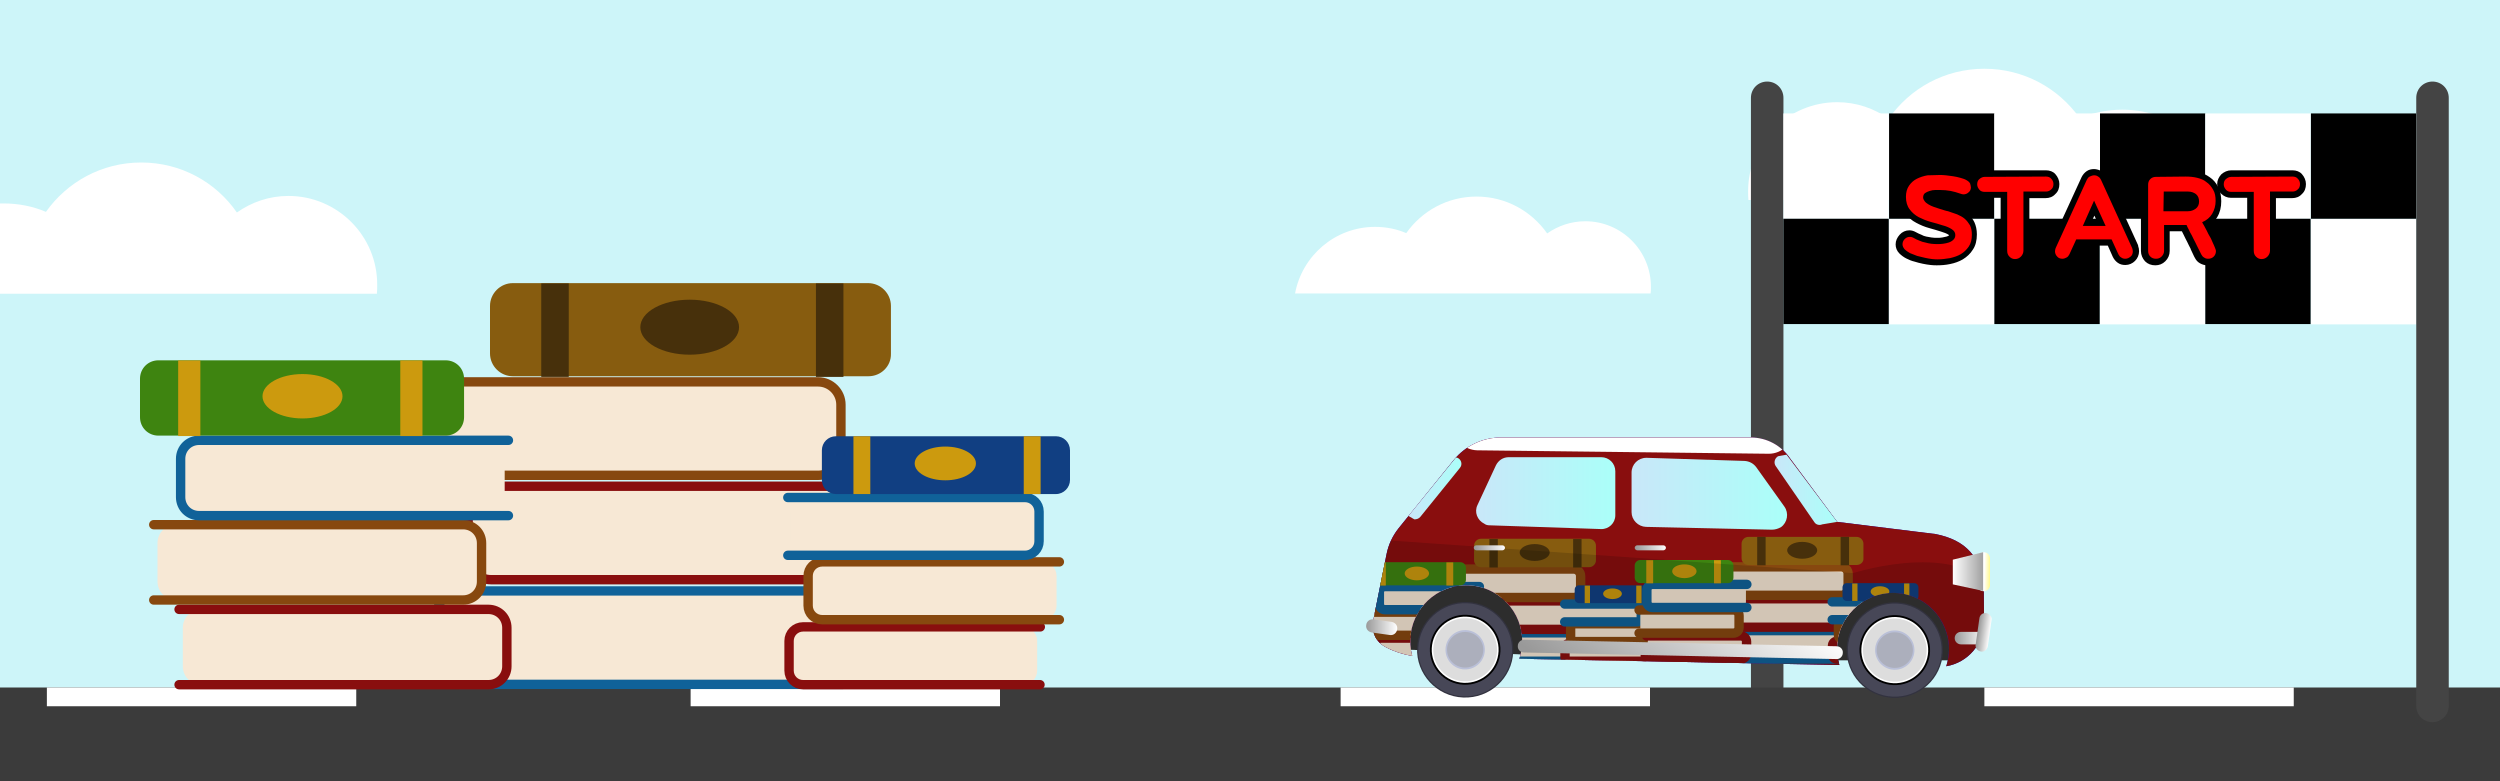 <?xml version="1.0" encoding="utf-8"?>
<!-- Generator: Adobe Illustrator 25.0.1, SVG Export Plug-In . SVG Version: 6.00 Build 0)  -->
<svg version="1.1" id="Layer_1" xmlns="http://www.w3.org/2000/svg" xmlns:xlink="http://www.w3.org/1999/xlink" x="0px" y="0px"
	 viewBox="0 0 800 250" style="enable-background:new 0 0 800 250;" xml:space="preserve">
<style type="text/css">
	.st0{fill:#CDF5F9;}
	.st1{fill:#FFFFFF;}
	.st2{fill:#444444;}
	.st3{fill:#3B3B3B;}
	.st4{display:none;}
	.st5{display:inline;opacity:0.47;fill:url(#SVGID_1_);enable-background:new    ;}
	.st6{fill:#FF0000;}
	.st7{fill:#2D2D2D;}
	.st8{fill:#1813E5;}
	.st9{fill:#890E0E;}
	.st10{clip-path:url(#SVGID_3_);}
	.st11{fill:#F7E8D5;}
	.st12{fill:none;stroke:#106299;stroke-width:3;stroke-linecap:round;stroke-miterlimit:10;}
	.st13{fill:none;stroke:#890E0E;stroke-width:3;stroke-linecap:round;stroke-miterlimit:10;}
	.st14{fill:none;stroke:#87480F;stroke-width:3;stroke-linecap:round;stroke-miterlimit:10;}
	.st15{fill:#875C0F;}
	.st16{fill:#47300B;}
	.st17{fill:#3E8410;}
	.st18{fill:#CC9A0E;}
	.st19{fill:#113F82;}
	.st20{clip-path:url(#SVGID_7_);}
	.st21{opacity:0.15;enable-background:new    ;}
	.st22{fill:url(#SVGID_8_);}
	.st23{fill:url(#SVGID_9_);}
	.st24{fill:url(#SVGID_10_);}
	.st25{fill:#32323F;}
	.st26{fill:#474757;}
	.st27{fill:#DDDDDD;}
	.st28{fill:#BAC0D8;}
	.st29{fill:#ACAFBC;}
	.st30{fill:url(#SVGID_11_);}
	.st31{fill:url(#SVGID_12_);}
	.st32{fill:url(#SVGID_13_);}
	.st33{fill:url(#SVGID_14_);}
	.st34{fill:url(#SVGID_15_);}
	.st35{fill:url(#SVGID_16_);}
	.st36{fill:url(#SVGID_17_);}
	.st37{fill:url(#SVGID_18_);}
	.st38{fill:url(#SVGID_19_);}
</style>
<g>
	<g id="Layer_1_1_">
		<rect class="st0" width="800" height="250"/>
	</g>
	<g id="Layer_3">
		<g>
			<path class="st1" d="M713.8,64c-3-16.5-17.4-28.9-34.7-28.9c-4.8,0-9.4,1-13.6,2.7C658.7,28.2,647.6,22,635,22
				c-12.7,0-23.9,6.3-30.6,16c-4.7-3.3-10.3-5.3-16.5-5.3c-15.7,0-28.5,12.7-28.5,28.5c0,0.9,0,1.9,0.1,2.8H713.8z"/>
		</g>
		<g>
			<path class="st1" d="M414.4,94c2.2-12.1,12.8-21.4,25.6-21.4c3.6,0,7,0.7,10,2c5-7.1,13.2-11.7,22.5-11.7
				c9.4,0,17.6,4.7,22.6,11.8c3.4-2.4,7.6-3.9,12.2-3.9c11.6,0,21,9.4,21,21c0,0.7,0,1.4-0.1,2.1H414.4V94z"/>
		</g>
		<g>
			<path class="st1" d="M92.3,62.7c-6.2,0-11.8,2-16.5,5.3c-6.7-9.7-17.9-16-30.6-16c-12.6,0-23.7,6.2-30.5,15.8
				c-4.2-1.8-8.8-2.7-13.6-2.7c-0.4,0-0.7,0-1.1,0V94h120.6c0.1-0.9,0.1-1.9,0.1-2.8C120.8,75.5,108,62.7,92.3,62.7z"/>
		</g>
	</g>
	<path class="st2" d="M565.5,231.1L565.5,231.1c-2.9,0-5.2-2.3-5.2-5.2V31.3c0-2.9,2.3-5.2,5.2-5.2l0,0c2.9,0,5.2,2.3,5.2,5.2v194.6
		C570.7,228.8,568.4,231.1,565.5,231.1z"/>
	<g id="Layer_5">
		<rect y="220" class="st3" width="800" height="30"/>
		<rect x="15" y="220" class="st1" width="99" height="6"/>
		<rect x="221" y="220" class="st1" width="99" height="6"/>
		<rect x="429" y="220" class="st1" width="99" height="6"/>
		<rect x="635" y="220" class="st1" width="99" height="6"/>
	</g>
	<g id="Layer_6">
	</g>
	<g id="Layer_8" class="st4">
		
			<linearGradient id="SVGID_1_" gradientUnits="userSpaceOnUse" x1="400" y1="836" x2="400" y2="1086" gradientTransform="matrix(1 0 0 1 0 -836)">
			<stop  offset="0" style="stop-color:#666666"/>
			<stop  offset="1" style="stop-color:#333333"/>
		</linearGradient>
		<rect class="st5" width="800" height="250"/>
	</g>
	<g>
		<g>
			<rect x="570.7" y="36.3" class="st1" width="33.7" height="33.7"/>
			<rect x="570.7" y="70" width="33.7" height="33.7"/>
			<rect x="604.5" y="70.1" class="st1" width="33.7" height="33.7"/>
			<rect x="604.5" y="36.3" width="33.7" height="33.7"/>
			<rect x="638.2" y="36.3" class="st1" width="33.7" height="33.7"/>
			<rect x="638.2" y="70" width="33.7" height="33.7"/>
			<rect x="672" y="70.1" class="st1" width="33.7" height="33.7"/>
			<rect x="672" y="36.3" width="33.7" height="33.7"/>
			<rect x="705.7" y="36.3" class="st1" width="33.7" height="33.7"/>
			<rect x="705.7" y="70" width="33.7" height="33.7"/>
			<rect x="739.5" y="70.1" class="st1" width="33.7" height="33.7"/>
			<rect x="739.5" y="36.3" width="33.7" height="33.7"/>
		</g>
		<g>
			<g>
				<g>
					<path class="st6" d="M620,84.1c-0.5,0-1.1,0-1.9-0.1c-0.8-0.1-1.6-0.2-2.4-0.4c-0.9-0.2-1.8-0.4-2.6-0.7
						c-0.9-0.3-1.7-0.6-2.5-1s-1.5-0.9-2-1.4c-0.6-0.7-0.9-1.4-0.9-2.3s0.3-1.7,1-2.4c0.7-0.7,1.5-1.1,2.4-1.1
						c0.6,0,1.1,0.1,1.6,0.4c0.6,0.3,1.2,0.6,1.8,0.9c0.6,0.2,1.2,0.4,1.8,0.6s1.2,0.3,1.8,0.4s1.3,0.1,2,0.1c0.4,0,1,0,1.6-0.1
						s1.1-0.2,1.6-0.3c0.5-0.2,0.8-0.4,1.2-0.7c0.1-0.1,0.3-0.3,0.3-0.8c0-0.3-0.1-0.7-0.7-1c-0.7-0.4-1.6-0.8-2.7-1.1
						c-1.1-0.4-2.4-0.7-3.7-1.1c-1.4-0.4-2.8-0.9-4-1.6c-1.3-0.7-2.3-1.6-3.2-2.7c-0.9-1.2-1.4-2.7-1.4-4.6c0-1.6,0.4-3,1.2-4.1
						c0.7-1.1,1.7-1.9,2.9-2.5c1.1-0.6,2.3-1,3.7-1.2c1.3-0.2,2.6-0.3,3.8-0.3c0.6,0,1.3,0,2.1,0.1s1.6,0.2,2.4,0.3
						c0.8,0.1,1.6,0.3,2.3,0.5c0.8,0.2,1.5,0.5,2.1,0.7c0.6,0.3,1.1,0.7,1.5,1.1c0.4,0.5,0.6,1.2,0.6,2c0,0.9-0.3,1.8-1,2.4
						s-1.5,1-2.4,1c-0.4,0-0.8-0.1-1.3-0.3c-1-0.4-2.1-0.7-3.1-0.9s-2.1-0.3-3.2-0.3c-0.4,0-0.9,0-1.5,0c-0.5,0-1.1,0.1-1.6,0.2
						c-0.4,0.1-0.8,0.3-1.1,0.5c-0.1,0.1-0.2,0.2-0.2,0.6c0,0.1,0,0.3,0.2,0.5c0.2,0.3,0.6,0.5,1,0.8c0.4,0.3,1,0.5,1.5,0.7
						c0.6,0.2,1.2,0.4,1.8,0.6s1.1,0.3,1.6,0.5c0.5,0.1,0.9,0.3,1.2,0.3c1,0.3,2,0.7,3,1.1s1.9,0.9,2.7,1.6c0.8,0.6,1.4,1.5,1.9,2.4
						c0.5,1,0.7,2.1,0.7,3.4c0,1.7-0.4,3.2-1.1,4.4c-0.7,1.1-1.7,2.1-2.9,2.8c-1.1,0.7-2.4,1.1-3.8,1.4
						C622.7,83.9,621.3,84.1,620,84.1z"/>
					<path d="M620.6,56c0.6,0,1.3,0,2.1,0.1s1.5,0.2,2.3,0.3s1.5,0.3,2.3,0.5c0.7,0.2,1.4,0.4,1.9,0.7c0.4,0.2,0.8,0.5,1.1,0.9
						s0.4,0.8,0.4,1.3c0,0.7-0.2,1.3-0.7,1.7c-0.5,0.5-1.1,0.7-1.7,0.7c-0.3,0-0.6-0.1-0.9-0.2c-1.1-0.4-2.2-0.7-3.2-0.9
						c-1.1-0.2-2.2-0.3-3.4-0.3c-0.4,0-0.9,0-1.5,0s-1.2,0.1-1.8,0.3s-1.1,0.4-1.5,0.7s-0.6,0.8-0.6,1.4c0,0.4,0.2,0.8,0.5,1.2
						s0.7,0.7,1.2,1s1.1,0.6,1.7,0.8c0.6,0.2,1.2,0.4,1.8,0.6s1.1,0.3,1.6,0.5c0.5,0.1,0.9,0.3,1.2,0.3c1,0.3,1.9,0.7,2.9,1
						c0.9,0.4,1.7,0.8,2.4,1.4s1.2,1.3,1.7,2.1c0.4,0.8,0.6,1.8,0.6,3c0,1.5-0.3,2.8-1,3.8s-1.5,1.8-2.5,2.4s-2.2,1-3.5,1.3
						c-1.3,0.2-2.6,0.4-3.9,0.4c-0.4,0-1,0-1.8-0.1c-0.7-0.1-1.5-0.2-2.3-0.4c-0.8-0.2-1.7-0.4-2.5-0.6c-0.8-0.3-1.6-0.6-2.3-0.9
						c-0.7-0.4-1.3-0.8-1.7-1.2c-0.4-0.5-0.7-1-0.7-1.6s0.2-1.2,0.7-1.7s1-0.7,1.7-0.7c0.4,0,0.8,0.1,1.1,0.3
						c0.7,0.4,1.3,0.7,1.9,0.9c0.6,0.3,1.3,0.5,1.9,0.6c0.6,0.2,1.3,0.3,1.9,0.4c0.7,0.1,1.4,0.1,2.1,0.1c0.5,0,1,0,1.7-0.1
						c0.6-0.1,1.3-0.2,1.8-0.4c0.6-0.2,1.1-0.5,1.5-0.9s0.6-0.9,0.6-1.5c0-0.8-0.4-1.4-1.2-1.9s-1.7-0.9-2.9-1.2
						c-1.1-0.4-2.4-0.7-3.8-1.1c-1.4-0.4-2.6-0.9-3.8-1.5c-1.1-0.6-2.1-1.4-2.9-2.5c-0.8-1-1.2-2.4-1.2-4c0-1.4,0.3-2.6,1-3.6
						s1.5-1.7,2.5-2.2s2.2-0.9,3.4-1.1C618.2,56.1,619.5,56,620.6,56 M620.6,54c-1.3,0-2.6,0.1-4,0.3c-1.5,0.2-2.8,0.7-4,1.3
						c-1.3,0.7-2.4,1.6-3.2,2.8c-0.9,1.3-1.3,2.9-1.3,4.7c0,2.1,0.5,3.9,1.6,5.2c0.9,1.2,2.1,2.3,3.5,3c1.3,0.7,2.7,1.3,4.2,1.7
						c1.3,0.4,2.6,0.7,3.7,1.1c1,0.3,1.8,0.6,2.4,1c0.1,0.1,0.2,0.1,0.2,0.1l0,0c0,0,0,0,0,0.1c-0.2,0.2-0.5,0.3-0.8,0.4
						c-0.4,0.1-0.9,0.2-1.4,0.3c-0.6,0.1-1.1,0.1-1.5,0.1c-0.7,0-1.3,0-1.9-0.1c-0.6-0.1-1.1-0.2-1.7-0.3c-0.5-0.1-1.1-0.3-1.6-0.6
						c-0.6-0.2-1.1-0.5-1.7-0.8c-0.7-0.4-1.4-0.6-2.1-0.6c-1.2,0-2.3,0.5-3.1,1.4s-1.3,1.9-1.3,3.1c0,1.1,0.4,2.1,1.2,2.9
						c0.6,0.6,1.4,1.2,2.2,1.6s1.7,0.8,2.6,1c0.9,0.3,1.8,0.5,2.7,0.7s1.7,0.3,2.5,0.4s1.5,0.1,2,0.1c1.4,0,2.8-0.1,4.2-0.4
						c1.5-0.3,2.9-0.8,4.1-1.5c1.3-0.8,2.4-1.8,3.2-3.1c0.9-1.3,1.3-3,1.3-4.9c0-1.5-0.3-2.8-0.8-3.9s-1.3-2-2.2-2.7
						c-0.8-0.7-1.8-1.3-2.9-1.7c-1-0.4-2-0.8-3-1.1l0,0l0,0c-0.3-0.1-0.7-0.2-1.2-0.3c-0.5-0.1-1-0.3-1.6-0.5
						c-0.5-0.2-1.1-0.4-1.7-0.6c-0.5-0.2-1-0.4-1.4-0.6c-0.2-0.1-0.4-0.3-0.6-0.4c0.1-0.1,0.3-0.1,0.5-0.2c0.4-0.1,0.9-0.2,1.3-0.2
						c0.6,0,1.1,0,1.5,0c1,0,2,0.1,3,0.3s2,0.5,3,0.8c0.6,0.2,1.1,0.3,1.6,0.3c1.2,0,2.3-0.5,3.2-1.3c0.9-0.9,1.3-1.9,1.3-3.2
						c0-1-0.3-1.9-0.9-2.6c-0.5-0.6-1.1-1.1-1.8-1.4c-0.7-0.3-1.4-0.6-2.3-0.8c-0.8-0.2-1.6-0.4-2.4-0.5c-0.8-0.2-1.7-0.3-2.5-0.3
						C622,54.1,621.3,54,620.6,54L620.6,54z"/>
				</g>
				<g>
					<path class="st6" d="M644.9,83.9c-1,0-1.9-0.4-2.6-1.1c-0.7-0.7-1-1.6-1-2.6V62.4h-6.2c-1,0-1.8-0.3-2.4-1s-1-1.5-1-2.4
						s0.3-1.8,1-2.4c0.7-0.7,1.5-1,2.4-1h19.6c0.9,0,1.8,0.3,2.4,1c0.7,0.7,1,1.5,1,2.4s-0.4,1.8-1,2.4c-0.7,0.7-1.5,1-2.4,1h-6.2
						v17.9c0,1-0.4,1.9-1.1,2.6C646.7,83.5,645.9,83.9,644.9,83.9z"/>
					<path d="M654.7,56.5c0.7,0,1.3,0.2,1.7,0.7c0.5,0.5,0.7,1.1,0.7,1.7c0,0.7-0.2,1.3-0.7,1.7c-0.5,0.5-1.1,0.7-1.7,0.7h-7.2v18.9
						c0,0.7-0.3,1.4-0.8,1.9s-1.1,0.8-1.9,0.8s-1.3-0.3-1.8-0.8s-0.7-1.1-0.7-1.9V61.4h-7.2c-0.7,0-1.3-0.2-1.7-0.7s-0.7-1-0.7-1.7
						s0.2-1.3,0.7-1.7s1-0.7,1.7-0.7L654.7,56.5 M654.7,54.5h-19.6c-1.2,0-2.3,0.5-3.2,1.3c-0.8,0.9-1.3,1.9-1.3,3.1
						c0,1.2,0.4,2.3,1.3,3.1c0.8,0.8,1.9,1.3,3.1,1.3h5.2v16.9c0,1.3,0.5,2.4,1.3,3.3c0.9,0.9,2,1.4,3.3,1.4s2.4-0.5,3.3-1.3
						c0.9-0.9,1.3-2,1.3-3.3V63.4h5.2c1.2,0,2.3-0.4,3.1-1.3c0.9-0.8,1.3-1.9,1.3-3.2c0-1.2-0.5-2.3-1.3-3.2
						C657,54.9,655.9,54.5,654.7,54.5L654.7,54.5z"/>
				</g>
				<g>
					<path class="st6" d="M680.2,83.9c-0.7,0-1.3-0.2-1.9-0.5c-0.5-0.3-1-0.8-1.2-1.4l-1.9-4.2h-10l-1.9,4.2
						c-0.3,0.6-0.7,1.1-1.3,1.5c-0.6,0.3-1.2,0.5-1.8,0.5c-1,0-1.8-0.3-2.4-1c-0.7-0.7-1-1.5-1-2.4c0-0.5,0.1-1,0.3-1.4l10-21.9
						c0.3-0.6,0.7-1.1,1.2-1.4c0.6-0.4,1.2-0.6,1.8-0.6s1.3,0.2,1.8,0.5c0.6,0.4,1,0.8,1.3,1.5l10,21.9c0.2,0.5,0.3,1,0.3,1.4
						c0,0.9-0.3,1.8-1,2.4C682,83.5,681.1,83.9,680.2,83.9z M672.3,71.3l-2.1-4.7l-2.1,4.7H672.3z"/>
					<path d="M670.1,56.1c0.5,0,0.9,0.1,1.3,0.4c0.4,0.2,0.7,0.6,0.9,1l10,21.9c0.1,0.3,0.2,0.7,0.2,1c0,0.7-0.2,1.3-0.7,1.7
						s-1,0.7-1.7,0.7c-0.5,0-0.9-0.1-1.3-0.4c-0.4-0.2-0.7-0.6-0.9-1l-2.2-4.8h-11.3l-2.2,4.8c-0.2,0.4-0.5,0.8-0.9,1
						s-0.8,0.4-1.3,0.4c-0.7,0-1.3-0.2-1.7-0.7c-0.5-0.5-0.7-1.1-0.7-1.7c0-0.3,0.1-0.7,0.2-1l10-21.9c0.2-0.4,0.5-0.8,0.9-1
						C669.2,56.3,669.6,56.1,670.1,56.1 M666.5,72.3h7.3l-3.7-8.1L666.5,72.3 M670.1,54.1c-0.9,0-1.7,0.2-2.4,0.7s-1.2,1.1-1.6,1.9
						l-10,21.8c-0.3,0.6-0.4,1.2-0.4,1.8c0,1.2,0.5,2.3,1.3,3.2c0.9,0.9,1.9,1.3,3.2,1.3c0.9,0,1.6-0.2,2.4-0.7
						c0.7-0.5,1.3-1.1,1.6-1.9l1.6-3.6h8.7l1.6,3.6c0.4,0.8,0.9,1.4,1.6,1.9c0.7,0.5,1.5,0.7,2.4,0.7c1.2,0,2.3-0.5,3.1-1.3
						s1.3-1.9,1.3-3.1c0-0.6-0.1-1.2-0.3-1.7v-0.1v-0.1l-10-21.9c-0.4-0.8-1-1.5-1.7-1.9C671.7,54.4,670.9,54.1,670.1,54.1
						L670.1,54.1z M669.6,70.3l0.6-1.3l0.6,1.3H669.6L669.6,70.3z"/>
				</g>
				<g>
					<path class="st6" d="M706.3,83.9c-0.7,0-1.3-0.2-1.8-0.5c-0.6-0.3-1-0.8-1.3-1.4c-0.1-0.2-0.3-0.5-0.5-1l-0.8-1.7
						c-0.4-0.8-0.7-1.5-1.1-2.3c-0.4-0.8-0.8-1.5-1.1-2.2c-0.3-0.6-0.6-1.2-0.8-1.6c0-0.1-0.1-0.1-0.1-0.2h-5.5v7.3
						c0,1-0.4,1.9-1.1,2.6c-0.7,0.7-1.6,1-2.5,1c-1,0-1.9-0.3-2.5-1c-0.7-0.7-1-1.5-1-2.5V59.1c0-1,0.3-1.9,1-2.5
						c0.7-0.7,1.5-1,2.5-1h9.7c1.3,0,2.7,0.1,3.9,0.4c1.3,0.3,2.4,0.8,3.4,1.5s1.8,1.7,2.4,2.8c0.6,1.1,0.9,2.5,0.9,4.1
						c0,1.7-0.4,3.3-1.2,4.6c-0.6,1.1-1.6,2-2.7,2.6c0,0.1,0.1,0.1,0.1,0.2c0.3,0.5,0.6,1.1,0.9,1.7c0.3,0.6,0.6,1.3,1,1.9
						c0.3,0.7,0.6,1.3,0.9,1.9c0.3,0.6,0.5,1.2,0.7,1.7c0.2,0.6,0.3,1,0.3,1.4c0,1-0.3,1.8-1,2.5C708.1,83.5,707.3,83.9,706.3,83.9z
						 M700.1,66.6c0.8,0,1.4-0.2,1.9-0.6c0.3-0.2,0.6-0.6,0.6-1.5c0-1-0.4-1.4-0.6-1.6c-0.5-0.4-1.1-0.6-1.9-0.6h-6.8v4.3
						C693.3,66.6,700.1,66.6,700.1,66.6z"/>
					<path d="M699.4,56.5c1.3,0,2.5,0.1,3.7,0.4c1.2,0.3,2.2,0.7,3,1.4c0.9,0.6,1.5,1.4,2.1,2.4s0.8,2.2,0.8,3.6
						c0,1.5-0.4,2.9-1.1,4.1c-0.7,1.2-1.8,2.1-3.2,2.7c0.1,0.3,0.3,0.6,0.6,1.1s0.5,1,0.9,1.7c0.3,0.6,0.6,1.3,1,1.9
						s0.6,1.3,0.9,1.9c0.3,0.6,0.5,1.1,0.7,1.6s0.3,0.8,0.3,1c0,0.7-0.2,1.3-0.7,1.8s-1.1,0.7-1.8,0.7c-0.5,0-0.9-0.1-1.3-0.4
						c-0.4-0.2-0.7-0.6-0.9-1c-0.1-0.1-0.2-0.5-0.5-1s-0.5-1.1-0.9-1.8c-0.3-0.7-0.7-1.4-1.1-2.2c-0.4-0.8-0.7-1.5-1.1-2.1
						c-0.3-0.7-0.6-1.2-0.8-1.6s-0.3-0.7-0.3-0.7h-7.2v8.3c0,0.7-0.3,1.3-0.8,1.8s-1.1,0.7-1.8,0.7s-1.3-0.2-1.8-0.7
						s-0.7-1.1-0.7-1.8V59.1c0-0.7,0.2-1.3,0.7-1.8s1.1-0.7,1.8-0.7L699.4,56.5 M692.3,67.6h7.8c1,0,1.8-0.3,2.5-0.8
						s1.1-1.3,1.1-2.3s-0.3-1.8-1-2.4c-0.7-0.5-1.5-0.8-2.5-0.8h-7.8L692.3,67.6 M699.4,54.5h-9.7c-1.3,0-2.4,0.5-3.3,1.3
						c-0.9,0.9-1.3,2-1.3,3.3v21.2c0,1.3,0.5,2.4,1.3,3.3c0.9,0.9,2,1.3,3.3,1.3c1.2,0,2.3-0.4,3.2-1.3s1.4-2,1.4-3.3V74h3.9
						c0.2,0.4,0.4,0.8,0.6,1.2c0.3,0.7,0.7,1.4,1.1,2.2c0.4,0.8,0.7,1.5,1.1,2.2v0.1l0.8,1.7c0.3,0.6,0.4,0.9,0.5,1
						c0.4,0.8,0.9,1.4,1.6,1.8c0.7,0.4,1.5,0.7,2.4,0.7c1.2,0,2.3-0.5,3.2-1.3c0.9-0.9,1.3-2,1.3-3.2c0-0.5-0.1-1-0.4-1.7
						c-0.2-0.5-0.4-1.1-0.7-1.7s-0.6-1.3-0.9-1.9c-0.3-0.7-0.7-1.3-1-2c-0.2-0.4-0.4-0.8-0.6-1.1c0.9-0.7,1.7-1.5,2.3-2.5
						c0.9-1.5,1.3-3.2,1.3-5.1c0-1.7-0.3-3.3-1-4.6s-1.5-2.3-2.7-3.1c-1.1-0.8-2.3-1.3-3.7-1.7C702.2,54.7,700.8,54.5,699.4,54.5
						L699.4,54.5z M694.3,63.3h5.8c0.7,0,1.1,0.2,1.3,0.4c0.1,0.1,0.3,0.2,0.3,0.8c0,0.5-0.2,0.7-0.2,0.7c-0.4,0.3-0.8,0.4-1.3,0.4
						h-5.8L694.3,63.3L694.3,63.3z"/>
				</g>
				<g>
					<path class="st6" d="M723.8,83.9c-1,0-1.9-0.4-2.6-1.1c-0.7-0.7-1-1.6-1-2.6V62.4H714c-1,0-1.8-0.3-2.4-1s-1-1.5-1-2.4
						s0.3-1.8,1-2.4c0.7-0.7,1.5-1,2.4-1h19.6c1,0,1.8,0.3,2.4,1c0.7,0.7,1,1.5,1,2.4s-0.4,1.8-1,2.4c-0.7,0.7-1.5,1-2.4,1h-6.2
						v17.9c0,1-0.4,1.9-1.1,2.6C725.7,83.5,724.8,83.9,723.8,83.9z"/>
					<path d="M733.6,56.5c0.7,0,1.3,0.2,1.7,0.7c0.5,0.5,0.7,1.1,0.7,1.7c0,0.7-0.2,1.3-0.7,1.7c-0.5,0.5-1.1,0.7-1.7,0.7h-7.2v18.9
						c0,0.7-0.3,1.4-0.8,1.9s-1.1,0.8-1.9,0.8s-1.3-0.3-1.8-0.8s-0.7-1.1-0.7-1.9V61.4H714c-0.7,0-1.3-0.2-1.7-0.7s-0.7-1-0.7-1.7
						s0.2-1.3,0.7-1.7s1-0.7,1.7-0.7L733.6,56.5 M733.6,54.5H714c-1.2,0-2.3,0.5-3.2,1.3c-0.8,0.9-1.3,1.9-1.3,3.1
						c0,1.2,0.4,2.3,1.3,3.1c0.8,0.8,1.9,1.3,3.1,1.3h5.2v16.9c0,1.3,0.5,2.4,1.3,3.3c0.9,0.9,2,1.4,3.3,1.4s2.4-0.5,3.3-1.3
						c0.9-0.9,1.3-2,1.3-3.3V63.4h5.2c1.2,0,2.3-0.4,3.1-1.3c0.9-0.8,1.3-1.9,1.3-3.2c0-1.2-0.5-2.3-1.3-3.2
						C735.9,54.9,734.8,54.5,733.6,54.5L733.6,54.5z"/>
				</g>
			</g>
		</g>
		<path class="st2" d="M778.4,231.1L778.4,231.1c-2.9,0-5.2-2.3-5.2-5.2V31.3c0-2.9,2.3-5.2,5.2-5.2l0,0c2.9,0,5.2,2.3,5.2,5.2
			v194.6C783.6,228.8,781.2,231.1,778.4,231.1z"/>
	</g>
</g>
<g id="Layer_2_1_">
	<g id="Premium">
		<g id="premium-mini-blue">
			
				<rect x="461.9" y="169.5" transform="matrix(4.205205e-02 -0.999 0.999 4.205205e-02 256.093 661.967)" class="st7" width="22.8" height="55.8"/>
			<rect x="570.3" y="188.5" class="st7" width="55.8" height="22.8"/>
			<path class="st8" d="M634.8,188c-0.8-9.8-5.8-15.2-15.4-17.1l-31.5-3.9l-15-20.2c-2.8-4.2-7.5-6.8-12.6-6.8h-80
				c-5.9,0-11.4,2.7-15.1,7.2l-17.7,21.9c-1.9,2.4-3.2,5.2-3.8,8.2l-4.3,21.4c-0.7,3.3,0.9,6.7,3.9,8.3l0.2,0.1
				c2.6,1.4,5.5,2.3,8.4,2.8c-2.6-9.6,3.1-19.4,12.6-22c9.6-2.6,19.4,3.1,22,12.6c0.9,3.4,0.8,6.9-0.3,10.3l102.4,2
				c-2.9-9.5,2.5-19.4,12-22.3c9.5-2.9,19.4,2.5,22.3,12c1.1,3.5,1,7.3-0.1,10.7c7-1.2,12.1-7.2,12.1-14.3L634.8,188z"/>
			<path class="st9" d="M634.8,188c-0.8-9.8-5.8-15.2-15.4-17.1l-31.5-3.9l-15-20.2c-2.8-4.2-7.5-6.8-12.6-6.8h-80
				c-5.9,0-11.4,2.7-15.1,7.2l-17.7,21.9c-1.9,2.4-3.2,5.2-3.8,8.2l-4.3,21.4c-0.7,3.3,0.9,6.7,3.9,8.3l0.2,0.1
				c2.6,1.4,5.5,2.3,8.4,2.8c-2.6-9.6,3.1-19.4,12.6-22c9.6-2.6,19.4,3.1,22,12.6c0.9,3.4,0.8,6.9-0.3,10.3l102.4,2
				c-2.9-9.5,2.5-19.4,12-22.3c9.5-2.9,19.4,2.5,22.3,12c1.1,3.5,1,7.3-0.1,10.7c7-1.2,12.1-7.2,12.1-14.3L634.8,188z"/>
			<g>
				<g>
					<g>
						<g>
							<defs>
								<path id="SVGID_2_" d="M634.8,188c-0.8-9.8-5.8-15.2-15.4-17.1l-31.5-3.9l-15-20.2c-2.8-4.2-7.5-6.8-12.6-6.8h-80
									c-5.9,0-11.4,2.7-15.1,7.2l-17.7,21.9c-1.9,2.4-3.2,5.2-3.8,8.2l-4.3,21.4c-0.7,3.3,0.9,6.7,3.9,8.3l0.2,0.1
									c2.6,1.4,5.5,2.3,8.4,2.8c-2.6-9.6,3.1-19.4,12.6-22c9.6-2.6,19.4,3.1,22,12.6c0.9,3.4,0.8,6.9-0.3,10.3l102.4,2
									c-2.9-9.5,2.5-19.4,12-22.3c9.5-2.9,19.4,2.5,22.3,12c1.1,3.5,1,7.3-0.1,10.7c7-1.2,12.1-7.2,12.1-14.3L634.8,188z"/>
							</defs>
							<clipPath id="SVGID_3_">
								<use xlink:href="#SVGID_2_"  style="overflow:visible;"/>
							</clipPath>
							<g class="st10">
								<g>
									<g>
										<path class="st11" d="M503.3,211.6h-34.6c-1.2,0-2.2-1-2.2-2.2v-4.7c0-1.2,1-2.2,2.2-2.2h34.6c1.2,0,2.2,1,2.2,2.2v4.7
											C505.6,210.6,504.6,211.6,503.3,211.6z"/>
										<path class="st12" d="M506,211.6h-37.3c-1.2,0-2.2-1-2.2-2.2v-4.7c0-1.2,1-2.2,2.2-2.2H506"/>
									</g>
									<g>
										<path class="st11" d="M506.4,201.4h-34.6c-1.2,0-2.2-1-2.2-2.2v-4.7c0-1.2,1-2.2,2.2-2.2h34.6c1.2,0,2.2,1,2.2,2.2v4.7
											C508.6,200.4,507.6,201.4,506.4,201.4z"/>
										<path class="st13" d="M509,201.4h-37.3c-1.2,0-2.2-1-2.2-2.2v-4.7c0-1.2,1-2.2,2.2-2.2H509"/>
									</g>
									<g>
										<path class="st11" d="M469,191.2h34.6c1.2,0,2.2-1,2.2-2.2v-4.7c0-1.2-1-2.2-2.2-2.2H469c-1.2,0-2.2,1-2.2,2.2v4.7
											C466.7,190.2,467.7,191.2,469,191.2z"/>
										<path class="st14" d="M466.3,191.2h37.3c1.2,0,2.2-1,2.2-2.2v-4.7c0-1.2-1-2.2-2.2-2.2h-37.3"/>
									</g>
									<g>
										<path class="st15" d="M508.5,181.5h-34.6c-1.2,0-2.2-1-2.2-2.2v-4.7c0-1.2,1-2.2,2.2-2.2h34.6c1.2,0,2.2,1,2.2,2.2v4.7
											C510.7,180.5,509.7,181.5,508.5,181.5z"/>
									</g>
									<rect x="503.4" y="172.5" class="st16" width="2.7" height="9.1"/>
									<rect x="476.6" y="172.5" class="st16" width="2.7" height="9.1"/>
									<ellipse class="st16" cx="491.1" cy="176.8" rx="4.8" ry="2.7"/>
								</g>
								<g>
									<g>
										<path class="st11" d="M443.5,211.6h28c1,0,1.8-0.8,1.8-1.8V206c0-1-0.8-1.8-1.8-1.8h-28c-1,0-1.8,0.8-1.8,1.8v3.8
											C441.7,210.8,442.5,211.6,443.5,211.6z"/>
										<path class="st13" d="M441.3,211.6h30.2c1,0,1.8-0.8,1.8-1.8V206c0-1-0.8-1.8-1.8-1.8h-30.2"/>
									</g>
									<g>
										<path class="st11" d="M441,203.3h28c1,0,1.8-0.8,1.8-1.8v-3.8c0-1-0.8-1.8-1.8-1.8h-28c-1,0-1.8,0.8-1.8,1.8v3.8
											C439.2,202.5,440,203.3,441,203.3z"/>
										<path class="st14" d="M438.9,203.3H469c1,0,1.8-0.8,1.8-1.8v-3.8c0-1-0.8-1.8-1.8-1.8h-30.2"/>
									</g>
									<g>
										<path class="st11" d="M471.3,195.1h-28c-1,0-1.8-0.8-1.8-1.8v-3.8c0-1,0.8-1.8,1.8-1.8h28c1,0,1.8,0.8,1.8,1.8v3.8
											C473.1,194.3,472.2,195.1,471.3,195.1z"/>
										<path class="st12" d="M473.4,195.1h-30.2c-1,0-1.8-0.8-1.8-1.8v-3.8c0-1,0.8-1.8,1.8-1.8h30.2"/>
									</g>
									<g>
										<path class="st17" d="M439.3,187.3h28c1,0,1.8-0.8,1.8-1.8v-3.8c0-1-0.8-1.8-1.8-1.8h-28c-1,0-1.8,0.8-1.8,1.8v3.8
											C437.5,186.5,438.3,187.3,439.3,187.3z"/>
									</g>
									
										<rect x="441.2" y="180" transform="matrix(-1 -4.539359e-11 4.539359e-11 -1 884.658 367.363)" class="st18" width="2.2" height="7.4"/>
									
										<rect x="462.9" y="180" transform="matrix(-1 -4.455293e-11 4.455293e-11 -1 927.935 367.363)" class="st18" width="2.2" height="7.4"/>
									<ellipse class="st18" cx="453.4" cy="183.5" rx="3.9" ry="2.2"/>
								</g>
								<g>
									<g>
										<path class="st11" d="M523.6,211.6h-21.5c-0.8,0-1.4-0.6-1.4-1.4v-2.9c0-0.8,0.6-1.4,1.4-1.4h21.5c0.8,0,1.4,0.6,1.4,1.4
											v2.9C525,211,524.4,211.6,523.6,211.6z"/>
										<path class="st13" d="M525.3,211.6h-23.1c-0.8,0-1.4-0.6-1.4-1.4v-2.9c0-0.8,0.6-1.4,1.4-1.4h23.1"/>
									</g>
									<g>
										<path class="st11" d="M525.5,205.3H504c-0.8,0-1.4-0.6-1.4-1.4V201c0-0.8,0.6-1.4,1.4-1.4h21.5c0.8,0,1.4,0.6,1.4,1.4v2.9
											C526.9,204.7,526.2,205.3,525.5,205.3z"/>
										<path class="st14" d="M527.1,205.3H504c-0.8,0-1.4-0.6-1.4-1.4V201c0-0.8,0.6-1.4,1.4-1.4h23.1"/>
									</g>
									<g>
										<path class="st11" d="M502.3,199h21.5c0.8,0,1.4-0.6,1.4-1.4v-2.9c0-0.8-0.6-1.4-1.4-1.4h-21.5c-0.8,0-1.4,0.6-1.4,1.4
											v2.9C500.9,198.4,501.5,199,502.3,199z"/>
										<path class="st12" d="M500.7,199h23.1c0.8,0,1.4-0.6,1.4-1.4v-2.9c0-0.8-0.6-1.4-1.4-1.4h-23.1"/>
									</g>
									<g>
										<path class="st19" d="M526.8,193h-21.5c-0.8,0-1.4-0.6-1.4-1.4v-2.9c0-0.8,0.6-1.4,1.4-1.4h21.5c0.8,0,1.4,0.6,1.4,1.4
											v2.9C528.2,192.4,527.6,193,526.8,193z"/>
									</g>
									<rect x="523.6" y="187.4" class="st18" width="1.7" height="5.6"/>
									<rect x="507.1" y="187.4" class="st18" width="1.7" height="5.6"/>
									<ellipse class="st18" cx="516" cy="190" rx="3" ry="1.7"/>
								</g>
							</g>
							<g class="st10">
								<g>
									<g>
										<path class="st11" d="M589,210.9h-34.6c-1.2,0-2.2-1-2.2-2.2V204c0-1.2,1-2.2,2.2-2.2H589c1.2,0,2.2,1,2.2,2.2v4.7
											C591.2,209.9,590.2,210.9,589,210.9z"/>
										<path class="st12" d="M591.6,210.9h-37.3c-1.2,0-2.2-1-2.2-2.2V204c0-1.2,1-2.2,2.2-2.2h37.3"/>
									</g>
									<g>
										<path class="st11" d="M592,200.7h-34.6c-1.2,0-2.2-1-2.2-2.2v-4.7c0-1.2,1-2.2,2.2-2.2H592c1.2,0,2.2,1,2.2,2.2v4.7
											C594.2,199.7,593.2,200.7,592,200.7z"/>
										<path class="st13" d="M594.7,200.7h-37.3c-1.2,0-2.2-1-2.2-2.2v-4.7c0-1.2,1-2.2,2.2-2.2h37.3"/>
									</g>
									<g>
										<path class="st11" d="M554.6,190.5h34.6c1.2,0,2.2-1,2.2-2.2v-4.7c0-1.2-1-2.2-2.2-2.2h-34.6c-1.2,0-2.2,1-2.2,2.2v4.7
											C552.4,189.5,553.4,190.5,554.6,190.5z"/>
										<path class="st14" d="M551.9,190.5h37.3c1.2,0,2.2-1,2.2-2.2v-4.7c0-1.2-1-2.2-2.2-2.2h-37.3"/>
									</g>
									<g>
										<path class="st15" d="M594.1,180.8h-34.6c-1.2,0-2.2-1-2.2-2.2V174c0-1.2,1-2.2,2.2-2.2h34.6c1.2,0,2.2,1,2.2,2.2v4.7
											C596.4,179.8,595.4,180.8,594.1,180.8z"/>
									</g>
									<rect x="589" y="171.8" class="st16" width="2.7" height="9.1"/>
									<rect x="562.3" y="171.8" class="st16" width="2.7" height="9.1"/>
									<ellipse class="st16" cx="576.7" cy="176.1" rx="4.8" ry="2.7"/>
								</g>
								<g>
									<g>
										<path class="st11" d="M529.1,210.9h28c1,0,1.8-0.8,1.8-1.8v-3.8c0-1-0.8-1.8-1.8-1.8h-28c-1,0-1.8,0.8-1.8,1.8v3.8
											C527.3,210.1,528.1,210.9,529.1,210.9z"/>
										<path class="st13" d="M526.9,210.9h30.2c1,0,1.8-0.8,1.8-1.8v-3.8c0-1-0.8-1.8-1.8-1.8h-30.2"/>
									</g>
									<g>
										<path class="st11" d="M526.7,202.6h28c1,0,1.8-0.8,1.8-1.8v-3.8c0-1-0.8-1.8-1.8-1.8h-28c-1,0-1.8,0.8-1.8,1.8v3.8
											C524.9,201.8,525.7,202.6,526.7,202.6z"/>
										<path class="st14" d="M524.5,202.6h30.2c1,0,1.8-0.8,1.8-1.8v-3.8c0-1-0.8-1.8-1.8-1.8h-30.2"/>
									</g>
									<g>
										<path class="st11" d="M556.9,194.4h-28c-1,0-1.8-0.8-1.8-1.8v-3.8c0-1,0.8-1.8,1.8-1.8h28c1,0,1.8,0.8,1.8,1.8v3.8
											C558.7,193.6,557.9,194.4,556.9,194.4z"/>
										<path class="st12" d="M559,194.4h-30.2c-1,0-1.8-0.8-1.8-1.8v-3.8c0-1,0.8-1.8,1.8-1.8H559"/>
									</g>
									<g>
										<path class="st17" d="M524.9,186.6h28c1,0,1.8-0.8,1.8-1.8v-3.8c0-1-0.8-1.8-1.8-1.8h-28c-1,0-1.8,0.8-1.8,1.8v3.8
											C523.1,185.8,523.9,186.6,524.9,186.6z"/>
									</g>
									
										<rect x="526.9" y="179.3" transform="matrix(-1 -4.539359e-11 4.539359e-11 -1 1055.906 365.966)" class="st18" width="2.2" height="7.4"/>
									
										<rect x="548.5" y="179.3" transform="matrix(-1 -4.455293e-11 4.455293e-11 -1 1099.183 365.966)" class="st18" width="2.2" height="7.4"/>
									<ellipse class="st18" cx="539" cy="182.8" rx="3.9" ry="2.2"/>
								</g>
								<g>
									<g>
										<path class="st11" d="M609.2,210.9h-21.5c-0.8,0-1.4-0.6-1.4-1.4v-2.9c0-0.8,0.6-1.4,1.4-1.4h21.5c0.8,0,1.4,0.6,1.4,1.4
											v2.9C610.6,210.3,610,210.9,609.2,210.9z"/>
										<path class="st13" d="M610.9,210.9h-23.1c-0.8,0-1.4-0.6-1.4-1.4v-2.9c0-0.8,0.6-1.4,1.4-1.4h23.1"/>
									</g>
									<g>
										<path class="st11" d="M611.1,204.6h-21.5c-0.8,0-1.4-0.6-1.4-1.4v-2.9c0-0.8,0.6-1.4,1.4-1.4h21.5c0.8,0,1.4,0.6,1.4,1.4
											v2.9C612.5,204,611.9,204.6,611.1,204.6z"/>
										<path class="st14" d="M612.8,204.6h-23.1c-0.8,0-1.4-0.6-1.4-1.4v-2.9c0-0.8,0.6-1.4,1.4-1.4h23.1"/>
									</g>
									<g>
										<path class="st11" d="M587.9,198.3h21.5c0.8,0,1.4-0.6,1.4-1.4V194c0-0.8-0.6-1.4-1.4-1.4h-21.5c-0.8,0-1.4,0.6-1.4,1.4
											v2.9C586.6,197.7,587.2,198.3,587.9,198.3z"/>
										<path class="st12" d="M586.3,198.3h23.1c0.8,0,1.4-0.6,1.4-1.4V194c0-0.8-0.6-1.4-1.4-1.4h-23.1"/>
									</g>
									<g>
										<path class="st19" d="M612.4,192.3H591c-0.8,0-1.4-0.6-1.4-1.4V188c0-0.8,0.6-1.4,1.4-1.4h21.5c0.8,0,1.4,0.6,1.4,1.4v2.9
											C613.8,191.7,613.2,192.3,612.4,192.3z"/>
									</g>
									<rect x="609.3" y="186.7" class="st18" width="1.7" height="5.6"/>
									<rect x="592.7" y="186.7" class="st18" width="1.7" height="5.6"/>
									<ellipse class="st18" cx="601.6" cy="189.3" rx="3" ry="1.7"/>
								</g>
							</g>
						</g>
					</g>
					<g>
						<g>
							<defs>
								<path id="SVGID_4_" d="M634.8,188c-0.8-9.8-5.8-15.2-15.4-17.1l-31.5-3.9l-15-20.2c-2.8-4.2-7.5-6.8-12.6-6.8h-80
									c-5.9,0-11.4,2.7-15.1,7.2l-17.7,21.9c-1.9,2.4-3.2,5.2-3.8,8.2l-4.3,21.4c-0.7,3.3,0.9,6.7,3.9,8.3l0.2,0.1
									c2.6,1.4,5.5,2.3,8.4,2.8c-2.6-9.6,3.1-19.4,12.6-22c9.6-2.6,19.4,3.1,22,12.6c0.9,3.4,0.8,6.9-0.3,10.3l102.4,2
									c-2.9-9.5,2.5-19.4,12-22.3c9.5-2.9,19.4,2.5,22.3,12c1.1,3.5,1,7.3-0.1,10.7c7-1.2,12.1-7.2,12.1-14.3L634.8,188z"/>
							</defs>
							<clipPath id="SVGID_5_">
								<use xlink:href="#SVGID_4_"  style="overflow:visible;"/>
							</clipPath>
						</g>
					</g>
					<g>
						<g>
							<defs>
								<path id="SVGID_6_" d="M634.8,188c-0.8-9.8-5.8-15.2-15.4-17.1l-31.5-3.9l-15-20.2c-2.8-4.2-7.5-6.8-12.6-6.8h-80
									c-5.9,0-11.4,2.7-15.1,7.2l-17.7,21.9c-1.9,2.4-3.2,5.2-3.8,8.2l-4.3,21.4c-0.7,3.3,0.9,6.7,3.9,8.3l0.2,0.1
									c2.6,1.4,5.5,2.3,8.4,2.8c-2.6-9.6,3.1-19.4,12.6-22c9.6-2.6,19.4,3.1,22,12.6c0.9,3.4,0.8,6.9-0.3,10.3l102.4,2
									c-2.9-9.5,2.5-19.4,12-22.3c9.5-2.9,19.4,2.5,22.3,12c1.1,3.5,1,7.3-0.1,10.7c7-1.2,12.1-7.2,12.1-14.3L634.8,188z"/>
							</defs>
							<clipPath id="SVGID_7_">
								<use xlink:href="#SVGID_6_"  style="overflow:visible;"/>
							</clipPath>
							<g class="st20">
								<path class="st21" d="M438.3,172.5L593,183.4c0,0,38.5-12.4,47.3,9.7l-3.6,30c0,0-27.3,5.8-30.3,5.8s-89.5,0.6-94.3,0
									c-4.9-0.6-75.8-5.8-75.8-5.8l-7.9-30.6L438.3,172.5z"/>
								<path class="st1" d="M473.2,113.6l93.2,1.2c4.2,0.1,7.6,3.5,7.6,7.8l-0.2,15c-0.1,4.2-3.5,7.6-7.8,7.6l-93.3-1.1
									c-4.2-0.1-7.6-3.5-7.6-7.8l0.2-15C465.5,117,469,113.6,473.2,113.6z"/>
							</g>
						</g>
					</g>
				</g>
			</g>
			
				<linearGradient id="SVGID_8_" gradientUnits="userSpaceOnUse" x1="522.1" y1="716" x2="571.814" y2="716" gradientTransform="matrix(1 0 0 1 0 -558)">
				<stop  offset="0" style="stop-color:#C9E7F9"/>
				<stop  offset="1" style="stop-color:#AAFFF9"/>
			</linearGradient>
			<path class="st22" d="M567,169.5l-40.3-0.9c-2.5-0.1-4.6-2.2-4.6-4.7v-12.7c0-2.6,2.1-4.7,4.7-4.7c0.1,0,0.1,0,0.2,0l31.3,1
				c1.5,0.1,2.8,0.8,3.7,2l9,12.6c1.5,2.1,1,5.1-1.1,6.6C569,169.2,568,169.5,567,169.5z"/>
			
				<linearGradient id="SVGID_9_" gradientUnits="userSpaceOnUse" x1="472.352" y1="715.802" x2="516.951" y2="715.802" gradientTransform="matrix(1 0 0 1 0 -558)">
				<stop  offset="0" style="stop-color:#C9E7F9"/>
				<stop  offset="1" style="stop-color:#AAFFF9"/>
			</linearGradient>
			<path class="st23" d="M476.7,168.1l35.6,1.2c2.5,0.1,4.6-1.9,4.6-4.4c0-0.1,0-0.1,0-0.2v-13.9c0-2.5-2-4.5-4.5-4.5l0,0h-29.6
				c-1.8,0-3.3,1-4.1,2.6l-5.9,12.7c-1.1,2.2-0.1,4.9,2.2,6C475.5,168,476.1,168.1,476.7,168.1z"/>
			
				<linearGradient id="SVGID_10_" gradientUnits="userSpaceOnUse" x1="567.822" y1="714.738" x2="587.896" y2="714.738" gradientTransform="matrix(1 0 0 1 0 -558)">
				<stop  offset="0" style="stop-color:#C9E7F9"/>
				<stop  offset="1" style="stop-color:#AAFFF9"/>
			</linearGradient>
			<path class="st24" d="M587.9,167l-4.8,0.8c-0.9,0.4-2,0.1-2.5-0.7l-12.4-18c-0.6-0.9-0.4-2.2,0.5-2.9c0.2-0.2,0.5-0.3,0.8-0.3
				l2.2-0.4L587.9,167z"/>
			
				<ellipse transform="matrix(4.205501e-02 -0.999 0.999 4.205501e-02 241.442 667.611)" class="st25" cx="468.9" cy="207.9" rx="15.3" ry="15.4"/>
			
				<ellipse transform="matrix(4.205841e-02 -0.999 0.999 4.205841e-02 241.44 667.61)" class="st26" cx="468.9" cy="207.9" rx="14.9" ry="15"/>
			
				<ellipse transform="matrix(4.204569e-02 -0.999 0.999 4.204569e-02 241.446 667.613)" cx="468.9" cy="207.9" rx="11.2" ry="11.3"/>
			
				<ellipse transform="matrix(4.205841e-02 -0.999 0.999 4.205841e-02 241.44 667.61)" class="st1" cx="468.9" cy="207.9" rx="10.6" ry="10.7"/>
			
				<ellipse transform="matrix(4.205205e-02 -0.999 0.999 4.205205e-02 241.443 667.612)" class="st27" cx="468.9" cy="207.9" rx="10.1" ry="10.2"/>
			
				<ellipse transform="matrix(4.205201e-02 -0.999 0.999 4.205201e-02 241.443 667.612)" class="st28" cx="468.9" cy="207.9" rx="6.3" ry="6.3"/>
			
				<ellipse transform="matrix(4.207110e-02 -0.999 0.999 4.207110e-02 241.435 667.607)" class="st29" cx="468.9" cy="207.9" rx="5.7" ry="5.8"/>
			
				<ellipse transform="matrix(4.205205e-02 -0.999 0.999 4.205205e-02 373.039 804.982)" class="st25" cx="606.3" cy="208" rx="15.3" ry="15.4"/>
			
				<ellipse transform="matrix(4.205205e-02 -0.999 0.999 4.205205e-02 373.039 804.982)" class="st26" cx="606.3" cy="208" rx="14.9" ry="15"/>
			
				<ellipse transform="matrix(4.205205e-02 -0.999 0.999 4.205205e-02 373.039 804.982)" cx="606.3" cy="208" rx="11.2" ry="11.3"/>
			
				<ellipse transform="matrix(4.205205e-02 -0.999 0.999 4.205205e-02 373.039 804.982)" class="st1" cx="606.3" cy="208" rx="10.6" ry="10.7"/>
			
				<ellipse transform="matrix(4.205205e-02 -0.999 0.999 4.205205e-02 373.039 804.982)" class="st27" cx="606.3" cy="208" rx="10.1" ry="10.2"/>
			
				<ellipse transform="matrix(4.205209e-02 -0.999 0.999 4.205209e-02 373.039 804.982)" class="st28" cx="606.3" cy="208" rx="6.3" ry="6.3"/>
			
				<ellipse transform="matrix(4.205205e-02 -0.999 0.999 4.205205e-02 373.039 804.982)" class="st29" cx="606.3" cy="208" rx="5.7" ry="5.8"/>
			
				<linearGradient id="SVGID_11_" gradientUnits="userSpaceOnUse" x1="437.161" y1="758.699" x2="447.122" y2="758.699" gradientTransform="matrix(1 0 0 1 -2.844527e-03 -557.999)">
				<stop  offset="0" style="stop-color:#999999"/>
				<stop  offset="1" style="stop-color:#FFFFFF"/>
			</linearGradient>
			<path class="st30" d="M439.6,198.2l5.7,0.8c1.2,0.2,2,1.2,1.8,2.4l0,0c-0.2,1.2-1.2,2-2.4,1.8l-5.7-0.8c-1.2-0.2-2-1.2-1.8-2.4
				l0,0C437.3,198.8,438.4,198,439.6,198.2z"/>
			
				<linearGradient id="SVGID_12_" gradientUnits="userSpaceOnUse" x1="649.568" y1="621.61" x2="659.548" y2="621.61" gradientTransform="matrix(0.99 -7.000000e-02 0.13 0.51 -200.47 -95.92)">
				<stop  offset="0" style="stop-color:#999999"/>
				<stop  offset="1" style="stop-color:#FFFFFF"/>
			</linearGradient>
			<path class="st31" d="M523.9,174.5h8.4c0.4,0,0.8,0.4,0.8,0.8l0,0c0,0.4-0.4,0.8-0.8,0.8h-8.4c-0.4,0-0.8-0.4-0.8-0.8l0,0
				C523.1,174.9,523.5,174.5,523.9,174.5z"/>
			
				<linearGradient id="SVGID_13_" gradientUnits="userSpaceOnUse" x1="598.462" y1="614.596" x2="608.442" y2="614.596" gradientTransform="matrix(0.99 -7.000000e-02 0.13 0.51 -200.47 -95.92)">
				<stop  offset="0" style="stop-color:#999999"/>
				<stop  offset="1" style="stop-color:#FFFFFF"/>
			</linearGradient>
			<path class="st32" d="M472.4,174.5h8.4c0.4,0,0.8,0.4,0.8,0.8l0,0c0,0.4-0.4,0.8-0.8,0.8h-8.4c-0.4,0-0.8-0.4-0.8-0.8l0,0
				C471.6,174.9,471.9,174.5,472.4,174.5z"/>
			
				<linearGradient id="SVGID_14_" gradientUnits="userSpaceOnUse" x1="-2419.689" y1="731.004" x2="-2409.465" y2="731.004" gradientTransform="matrix(10.3 8.573547e-02 1.379 0.999 24402.918 -315.51)">
				<stop  offset="0" style="stop-color:#999999"/>
				<stop  offset="1" style="stop-color:#FFFFFF"/>
			</linearGradient>
			<path class="st33" d="M487.8,204.7l99.9,2.1c1.2,0,2.1,1,2,2.1l0,0c0,1.2-1,2.1-2.1,2l-99.9-2.1c-1.2,0-2.1-1-2-2.1l0,0
				C485.7,205.6,486.6,204.7,487.8,204.7z"/>
			
				<linearGradient id="SVGID_15_" gradientUnits="userSpaceOnUse" x1="625.512" y1="762.2" x2="635.219" y2="762.2" gradientTransform="matrix(1 0 0 1 0 -558)">
				<stop  offset="0" style="stop-color:#999999"/>
				<stop  offset="1" style="stop-color:#FFFFFF"/>
			</linearGradient>
			<path class="st34" d="M627.5,202.2h5.8c1.1,0,2,0.9,2,2l0,0c0,1.1-0.9,2-2,2h-5.8c-1.1,0-2-0.9-2-2l0,0
				C625.5,203.1,626.4,202.2,627.5,202.2z"/>
			
				<linearGradient id="SVGID_16_" gradientUnits="userSpaceOnUse" x1="520.048" y1="366.719" x2="523.991" y2="366.719" gradientTransform="matrix(0.991 0.134 -0.134 0.991 166.672 -231.119)">
				<stop  offset="0" style="stop-color:#999999"/>
				<stop  offset="1" style="stop-color:#FFFFFF"/>
			</linearGradient>
			<path class="st35" d="M635.6,196.2L635.6,196.2c1.1,0.2,1.9,1.2,1.7,2.2l-1.2,8.4c-0.2,1.1-1.2,1.9-2.2,1.7l0,0
				c-1.1-0.2-1.9-1.2-1.7-2.2l1.2-8.4C633.5,196.8,634.5,196,635.6,196.2z"/>
			
				<linearGradient id="SVGID_17_" gradientUnits="userSpaceOnUse" x1="632.792" y1="740.91" x2="636.735" y2="740.989" gradientTransform="matrix(1 0 0 1 0 -558)">
				<stop  offset="0.55" style="stop-color:#FFFFFF"/>
				<stop  offset="1" style="stop-color:#FFF994"/>
			</linearGradient>
			<path class="st36" d="M634.8,176.7L634.8,176.7c1.1,0,2,0.9,2,2v8.5c0,1.1-0.9,2-2,2l0,0c-1.1,0-2-0.9-2-2v-8.5
				C632.8,177.6,633.7,176.7,634.8,176.7z"/>
			
				<linearGradient id="SVGID_18_" gradientUnits="userSpaceOnUse" x1="624.9" y1="740.9" x2="634.6" y2="740.9" gradientTransform="matrix(1 0 0 1 0 -558)">
				<stop  offset="0" style="stop-color:#FFFFFF"/>
				<stop  offset="1" style="stop-color:#A1A1A1"/>
			</linearGradient>
			<polygon class="st37" points="624.9,187 634.6,189.1 634.6,176.7 624.9,179.1 			"/>
			
				<linearGradient id="SVGID_19_" gradientUnits="userSpaceOnUse" x1="450.779" y1="714.3" x2="467.731" y2="714.3" gradientTransform="matrix(1 0 0 1 0 -558)">
				<stop  offset="0" style="stop-color:#C9E7F9"/>
				<stop  offset="1" style="stop-color:#AAFFF9"/>
			</linearGradient>
			<path class="st38" d="M465.9,146.4l0.5,0.1c1.1,0.5,1.5,1.7,1.1,2.7c-0.1,0.2-0.2,0.3-0.3,0.5l-12.7,15.7
				c-0.5,0.6-1.2,0.8-1.9,0.8l-1.9-1.1L465.9,146.4z"/>
		</g>
	</g>
</g>
<g>
	<g>
		<path class="st11" d="M260.9,219H147.2c-4,0-7.3-3.3-7.3-7.3v-15.3c0-4,3.3-7.3,7.3-7.3h113.7c4,0,7.3,3.3,7.3,7.3v15.3
			C268.2,215.7,264.9,219,260.9,219z"/>
		<path class="st12" d="M269.7,219H147.2c-4,0-7.3-3.3-7.3-7.3v-15.3c0-4,3.3-7.3,7.3-7.3h122.5"/>
	</g>
	<g>
		<path class="st11" d="M270.8,185.5H157.1c-4,0-7.3-3.3-7.3-7.3v-15.3c0-4,3.3-7.3,7.3-7.3h113.7c4,0,7.3,3.3,7.3,7.3v15.3
			C278.1,182.2,274.9,185.5,270.8,185.5z"/>
		<path class="st13" d="M279.6,185.5H157.1c-4,0-7.3-3.3-7.3-7.3v-15.3c0-4,3.3-7.3,7.3-7.3h122.5"/>
	</g>
	<g>
		<path class="st11" d="M148,152.1h113.7c4,0,7.3-3.3,7.3-7.3v-15.3c0-4-3.3-7.3-7.3-7.3H148c-4,0-7.3,3.3-7.3,7.3v15.3
			C140.7,148.8,144,152.1,148,152.1z"/>
		<path class="st14" d="M139.3,152.1h122.5c4,0,7.3-3.3,7.3-7.3v-15.3c0-4-3.3-7.3-7.3-7.3H139.3"/>
	</g>
	<g>
		<path class="st15" d="M277.9,120.4H164.1c-4,0-7.3-3.3-7.3-7.3V97.9c0-4,3.3-7.3,7.3-7.3h113.7c4,0,7.3,3.3,7.3,7.3v15.3
			C285.2,117.2,281.9,120.4,277.9,120.4z"/>
	</g>
	<rect x="261.1" y="90.7" class="st16" width="8.8" height="29.9"/>
	<rect x="173.2" y="90.7" class="st16" width="8.8" height="29.9"/>
	<ellipse class="st16" cx="220.7" cy="104.7" rx="15.8" ry="8.8"/>
</g>
<g>
	<g>
		<path class="st11" d="M64.4,219.1h91.9c3.3,0,5.9-2.6,5.9-5.9v-12.3c0-3.3-2.6-5.9-5.9-5.9H64.4c-3.3,0-5.9,2.6-5.9,5.9v12.3
			C58.5,216.5,61.1,219.1,64.4,219.1z"/>
		<path class="st13" d="M57.3,219.1h99c3.3,0,5.9-2.6,5.9-5.9v-12.3c0-3.3-2.6-5.9-5.9-5.9h-99"/>
	</g>
	<g>
		<path class="st11" d="M56.3,192h91.9c3.3,0,5.9-2.6,5.9-5.9v-12.3c0-3.3-2.6-5.9-5.9-5.9H56.3c-3.3,0-5.9,2.6-5.9,5.9v12.3
			C50.4,189.4,53.1,192,56.3,192z"/>
		<path class="st14" d="M49.2,192h99c3.3,0,5.9-2.6,5.9-5.9v-12.3c0-3.3-2.6-5.9-5.9-5.9h-99"/>
	</g>
	<g>
		<path class="st11" d="M155.6,165H63.7c-3.3,0-5.9-2.6-5.9-5.9v-12.3c0-3.3,2.6-5.9,5.9-5.9h91.9c3.3,0,5.9,2.6,5.9,5.9v12.3
			C161.5,162.4,158.8,165,155.6,165z"/>
		<path class="st12" d="M162.7,165h-99c-3.3,0-5.9-2.6-5.9-5.9v-12.3c0-3.3,2.6-5.9,5.9-5.9h99"/>
	</g>
	<g>
		<path class="st17" d="M50.7,139.4h91.9c3.3,0,5.9-2.6,5.9-5.9v-12.3c0-3.3-2.6-5.9-5.9-5.9H50.7c-3.3,0-5.9,2.6-5.9,5.9v12.3
			C44.8,136.8,47.4,139.4,50.7,139.4z"/>
	</g>
	
		<rect x="57.1" y="115.4" transform="matrix(-1 -4.506674e-11 4.506674e-11 -1 121.215 254.94)" class="st18" width="7.1" height="24.2"/>
	
		<rect x="128.1" y="115.4" transform="matrix(-1 -4.506674e-11 4.506674e-11 -1 263.29 254.94)" class="st18" width="7.1" height="24.2"/>
	<ellipse class="st18" cx="96.8" cy="126.8" rx="12.8" ry="7.1"/>
</g>
<g>
	<g>
		<path class="st11" d="M327.4,219.1H257c-2.5,0-4.5-2-4.5-4.5v-9.5c0-2.5,2-4.5,4.5-4.5h70.4c2.5,0,4.5,2,4.5,4.5v9.5
			C331.9,217.1,329.9,219.1,327.4,219.1z"/>
		<path class="st13" d="M332.8,219.1H257c-2.5,0-4.5-2-4.5-4.5v-9.5c0-2.5,2-4.5,4.5-4.5h75.9"/>
	</g>
	<g>
		<path class="st11" d="M333.6,198.3h-70.4c-2.5,0-4.5-2-4.5-4.5v-9.5c0-2.5,2-4.5,4.5-4.5h70.4c2.5,0,4.5,2,4.5,4.5v9.5
			C338.1,196.3,336.1,198.3,333.6,198.3z"/>
		<path class="st14" d="M339,198.3h-75.9c-2.5,0-4.5-2-4.5-4.5v-9.5c0-2.5,2-4.5,4.5-4.5H339"/>
	</g>
	<g>
		<path class="st11" d="M257.5,177.7H328c2.5,0,4.5-2,4.5-4.5v-9.5c0-2.5-2-4.5-4.5-4.5h-70.4c-2.5,0-4.5,2-4.5,4.5v9.5
			C253,175.6,255,177.7,257.5,177.7z"/>
		<path class="st12" d="M252.1,177.7H328c2.5,0,4.5-2,4.5-4.5v-9.5c0-2.5-2-4.5-4.5-4.5h-75.9"/>
	</g>
	<g>
		<path class="st19" d="M337.9,158.1h-70.4c-2.5,0-4.5-2-4.5-4.5v-9.5c0-2.5,2-4.5,4.5-4.5h70.4c2.5,0,4.5,2,4.5,4.5v9.5
			C342.4,156,340.4,158.1,337.9,158.1z"/>
	</g>
	<rect x="327.6" y="139.6" class="st18" width="5.4" height="18.5"/>
	<rect x="273.1" y="139.6" class="st18" width="5.4" height="18.5"/>
	<ellipse class="st18" cx="302.5" cy="148.3" rx="9.8" ry="5.4"/>
</g>
</svg>
